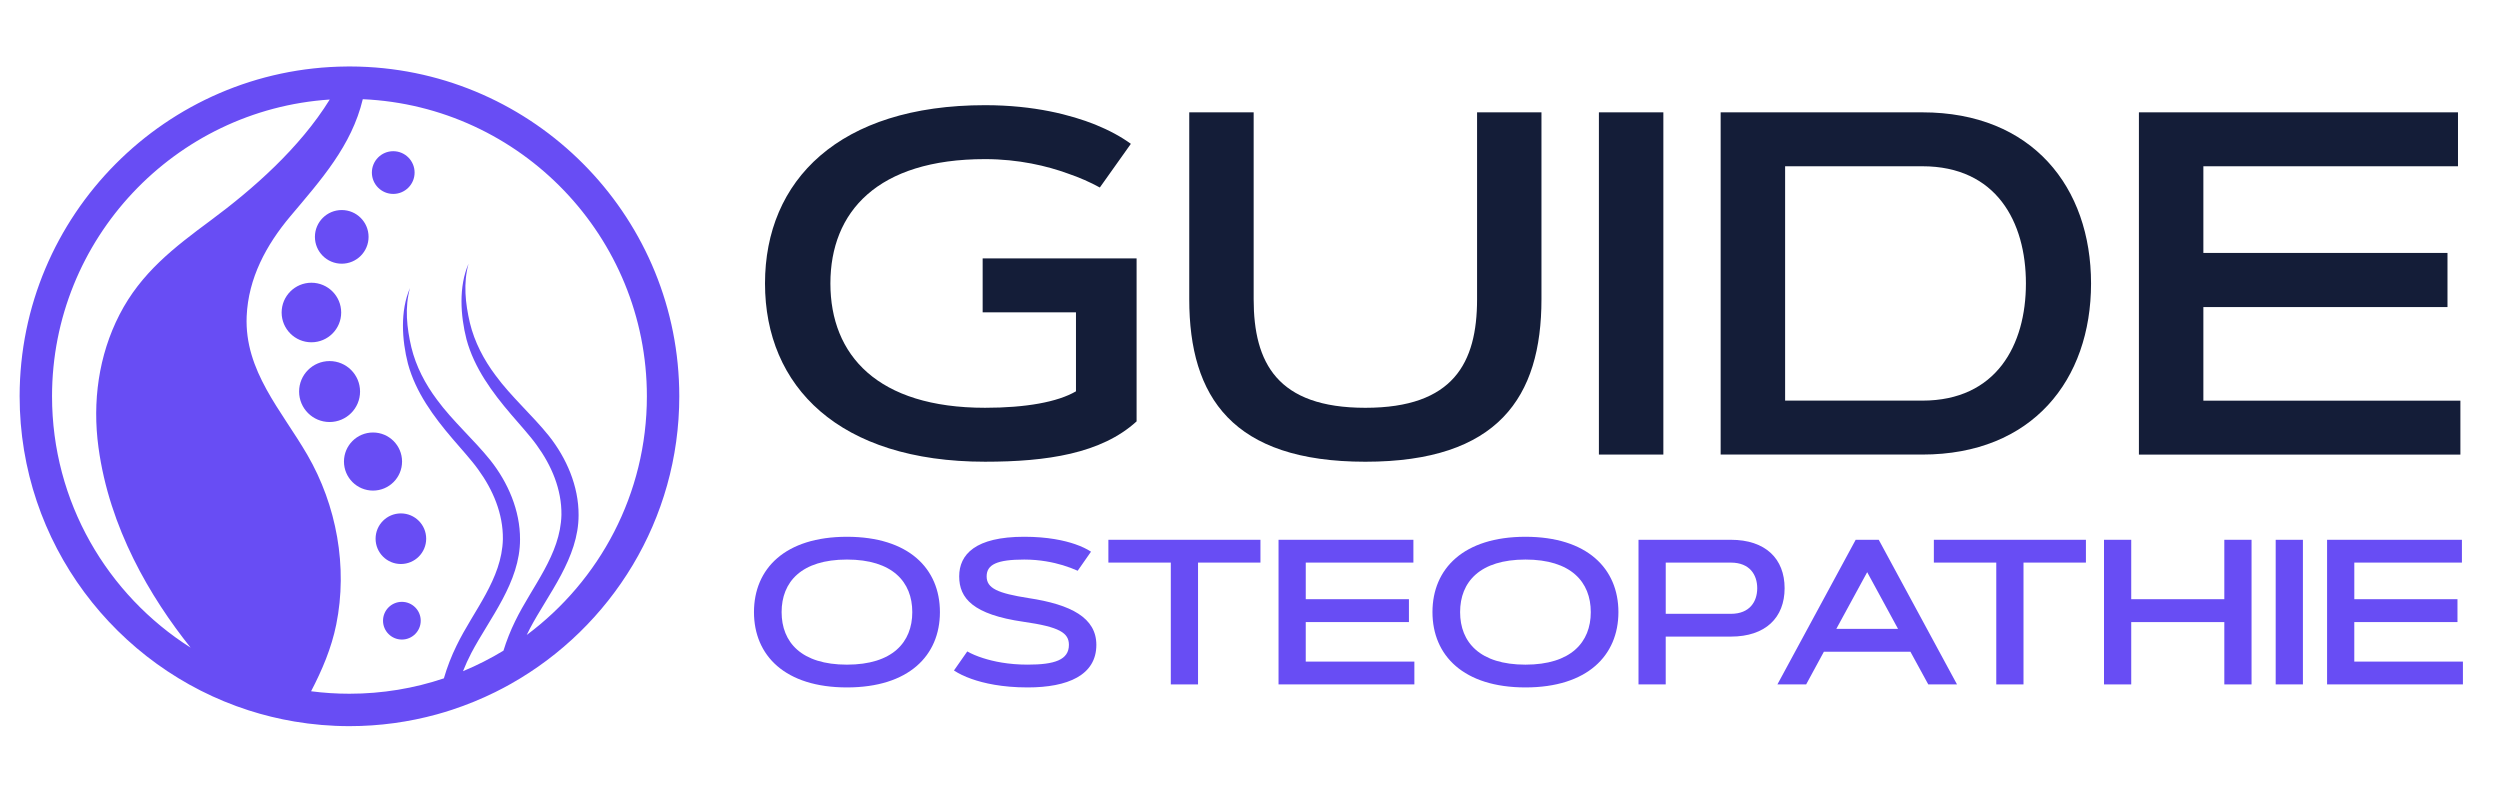 <?xml version="1.0" encoding="utf-8"?>
<!-- Generator: Adobe Illustrator 16.0.0, SVG Export Plug-In . SVG Version: 6.00 Build 0)  -->
<!DOCTYPE svg PUBLIC "-//W3C//DTD SVG 1.1//EN" "http://www.w3.org/Graphics/SVG/1.1/DTD/svg11.dtd">
<svg version="1.1" id="Calque_1" xmlns="http://www.w3.org/2000/svg" xmlns:xlink="http://www.w3.org/1999/xlink" x="0px" y="0px"
	 width="189.25px" height="60px" viewBox="0 0 189.25 60" enable-background="new 0 0 189.25 60" xml:space="preserve">
<g>
	<circle fill="#684DF4" cx="29.768" cy="13.063" r="1.617"/>
	<circle fill="#684DF4" cx="25.87" cy="17.931" r="2.031"/>
	<circle fill="#684DF4" cx="23.574" cy="23.657" r="2.254"/>
	<circle fill="#684DF4" cx="24.949" cy="29.64" r="2.307"/>
	<circle fill="#684DF4" cx="28.237" cy="34.939" r="2.199"/>
	<circle fill="#684DF4" cx="30.347" cy="40.78" r="1.915"/>
	<circle fill="#684DF4" cx="30.422" cy="46.987" r="1.427"/>
	<path fill="#684DF4" d="M27.818,5.069c-0.452-0.024-0.906-0.038-1.364-0.038c-0.067,0-0.133,0.002-0.199,0.003
		C12.579,5.142,1.486,16.299,1.486,30c0,11.106,7.291,20.542,17.337,23.774c1.123,0.361,2.28,0.645,3.465,0.845
		c1.355,0.229,2.747,0.35,4.166,0.35c2.291,0,4.51-0.313,6.619-0.893c0.386-0.106,0.768-0.222,1.146-0.346
		c1.127-0.37,2.219-0.818,3.271-1.338c0.4-0.198,0.795-0.406,1.184-0.626C46.276,47.481,51.422,39.331,51.422,30
		C51.422,16.689,40.954,5.78,27.818,5.069z M7.453,33.857c0.826,6.115,3.916,11.338,6.976,15.169C8.129,45.03,3.939,37.996,3.939,30
		c0-11.913,9.301-21.693,21.022-22.465c-2.268,3.67-5.813,6.78-9.01,9.148c-2.783,2.061-5.272,3.963-6.902,7.13
		C7.456,26.909,6.989,30.424,7.453,33.857z M39.874,48.067c0.077-0.161,0.155-0.321,0.237-0.479
		c1.371-2.609,3.695-5.348,3.688-8.597c0.011-2.186-0.913-4.315-2.249-5.998c-1.254-1.563-2.861-2.968-4.039-4.579
		c-0.89-1.189-1.59-2.522-1.94-3.97c-0.342-1.463-0.511-3.014-0.101-4.483c-0.756,1.729-0.616,3.934-0.154,5.734
		c0.587,2.165,1.945,4.006,3.38,5.683c0.572,0.676,1.419,1.596,1.93,2.312c1.128,1.547,1.9,3.361,1.875,5.285
		c-0.075,3.032-2.222,5.401-3.505,8.052c-0.353,0.719-0.647,1.464-0.884,2.228c-0.975,0.592-1.997,1.111-3.062,1.553
		c0.187-0.471,0.396-0.931,0.629-1.378c1.371-2.61,3.695-5.349,3.688-8.598c0.011-2.185-0.913-4.314-2.249-5.996
		c-1.254-1.563-2.861-2.97-4.039-4.58c-0.89-1.19-1.59-2.522-1.94-3.97c-0.342-1.463-0.511-3.015-0.101-4.483
		c-0.756,1.729-0.616,3.934-0.154,5.734c0.587,2.165,1.945,4.005,3.38,5.683c0.572,0.676,1.419,1.596,1.93,2.311
		c1.128,1.548,1.9,3.362,1.875,5.287c-0.075,3.03-2.222,5.401-3.505,8.051c-0.393,0.798-0.714,1.629-0.962,2.482
		c-2.248,0.755-4.653,1.164-7.15,1.164c-0.983,0-1.952-0.063-2.902-0.187c0.838-1.611,1.542-3.26,1.905-5.056
		c0.88-4.352,0.031-9.019-2.192-12.847c-1.948-3.356-4.766-6.35-4.589-10.487c0.123-2.877,1.479-5.396,3.304-7.564
		c2.328-2.764,4.639-5.335,5.486-8.865C39.413,8.039,48.969,17.924,48.969,30C48.969,37.39,45.39,43.959,39.874,48.067z"/>
</g>
<g>
	<g>
		<path fill="#141D38" d="M74.568,30.869c3.089,0,5.492-0.434,6.883-1.246v-5.98h-7.064v-4.083H86.04v12.339
			c-2.673,2.438-6.792,3.053-11.472,3.053c-11.056,0-16.657-5.69-16.657-13.495c0-7.804,5.601-13.495,16.657-13.495
			c3.74,0,6.503,0.741,8.328,1.463c1.066,0.434,1.969,0.921,2.71,1.463l-2.349,3.306c-0.722-0.397-1.536-0.759-2.439-1.065
			c-1.536-0.56-3.704-1.084-6.25-1.084c-8.148,0-11.707,3.993-11.707,9.412C62.862,26.877,66.42,30.869,74.568,30.869z"/>
		<path fill="#141D38" d="M90.026,22.649V8.504h4.876v14.146c0,4.824,1.791,8.22,8.455,8.22c6.666,0,8.457-3.396,8.457-8.22V8.504
			h4.875v14.146c0,7.425-3.287,12.303-13.332,12.303C93.314,34.952,90.026,30.074,90.026,22.649z"/>
		<path fill="#141D38" d="M121.037,8.504h4.879V34.41h-4.879V8.504z"/>
		<path fill="#141D38" d="M145.521,34.41h-15.268V8.504h15.268c8.328,0,12.771,5.673,12.771,12.953
			C158.293,28.756,153.85,34.41,145.521,34.41z M135.133,30.327h10.389c5.6,0,7.84-4.209,7.84-8.87c0-4.661-2.24-8.871-7.84-8.871
			h-10.389V30.327z"/>
		<path fill="#141D38" d="M185.275,19.145v4.101h-18.48v7.082h19.457v4.083h-24.336V8.504h24.154v4.083h-19.275v6.558H185.275z"/>
	</g>
	<g>
		<path fill="#684DF4" d="M57.076,46.336c0-3.298,2.366-5.702,7.038-5.702s7.038,2.404,7.038,5.702s-2.366,5.702-7.038,5.702
			S57.076,49.634,57.076,46.336z M69.06,46.336c0-2.29-1.503-3.978-4.946-3.978s-4.946,1.688-4.946,3.978s1.503,3.978,4.946,3.978
			S69.06,48.626,69.06,46.336z"/>
		<path fill="#684DF4" d="M81.581,43.206c-0.335-0.152-0.709-0.289-1.129-0.42c-0.71-0.214-1.718-0.428-2.916-0.428
			c-2.077,0-2.847,0.382-2.847,1.275c0,0.9,0.832,1.275,3.168,1.641c3.236,0.489,5.137,1.496,5.137,3.543
			c0,2.297-2.168,3.221-5.199,3.221c-1.938,0-3.335-0.32-4.244-0.642c-0.535-0.189-0.977-0.403-1.336-0.641l1.007-1.442
			c0.336,0.19,0.733,0.358,1.191,0.504c0.786,0.252,1.908,0.496,3.381,0.496c2.039,0,3.123-0.359,3.123-1.496
			c0-0.909-0.71-1.359-3.435-1.748c-3.824-0.551-4.871-1.779-4.871-3.436c0-1.664,1.222-3,4.924-3c1.779,0,3.046,0.282,3.863,0.565
			c0.481,0.167,0.877,0.358,1.191,0.564L81.581,43.206z"/>
		<path fill="#684DF4" d="M95.416,40.862v1.726h-4.725v9.222h-2.061v-9.222h-4.725v-1.726H95.416z"/>
		<path fill="#684DF4" d="M106.656,45.359v1.732h-7.811v2.992h8.223v1.726H96.785V40.862h10.209v1.726h-8.148v2.771H106.656z"/>
		<path fill="#684DF4" d="M108.438,46.336c0-3.298,2.367-5.702,7.039-5.702c4.67,0,7.037,2.404,7.037,5.702
			s-2.367,5.702-7.037,5.702C110.805,52.038,108.438,49.634,108.438,46.336z M120.422,46.336c0-2.29-1.504-3.978-4.945-3.978
			c-3.443,0-4.947,1.688-4.947,3.978s1.504,3.978,4.947,3.978C118.918,50.313,120.422,48.626,120.422,46.336z"/>
		<path fill="#684DF4" d="M124.035,51.81V40.862h6.992c2.625,0,4.068,1.436,4.068,3.664c0,2.229-1.443,3.664-4.068,3.664h-4.932
			v3.619H124.035z M126.096,42.588v3.878h4.932c1.426,0,1.994-0.924,1.994-1.939c0-1.015-0.568-1.938-1.994-1.938H126.096z"/>
		<path fill="#684DF4" d="M144.619,49.336h-6.551l-1.342,2.474h-2.176l5.924-10.947h1.748l5.924,10.947h-2.176L144.619,49.336z
			 M139.01,47.604h4.67l-2.334-4.291L139.01,47.604z"/>
		<path fill="#684DF4" d="M157.904,40.862v1.726h-4.725v9.222h-2.061v-9.222h-4.725v-1.726H157.904z"/>
		<path fill="#684DF4" d="M168.381,40.862h2.061V51.81h-2.061v-4.718h-7.047v4.718h-2.061V40.862h2.061v4.497h7.047V40.862z"/>
		<path fill="#684DF4" d="M172.27,40.862h2.061V51.81h-2.061V40.862z"/>
		<path fill="#684DF4" d="M186.031,45.359v1.732h-7.811v2.992h8.223v1.726H176.16V40.862h10.207v1.726h-8.146v2.771H186.031z"/>
	</g>
</g>
</svg>
